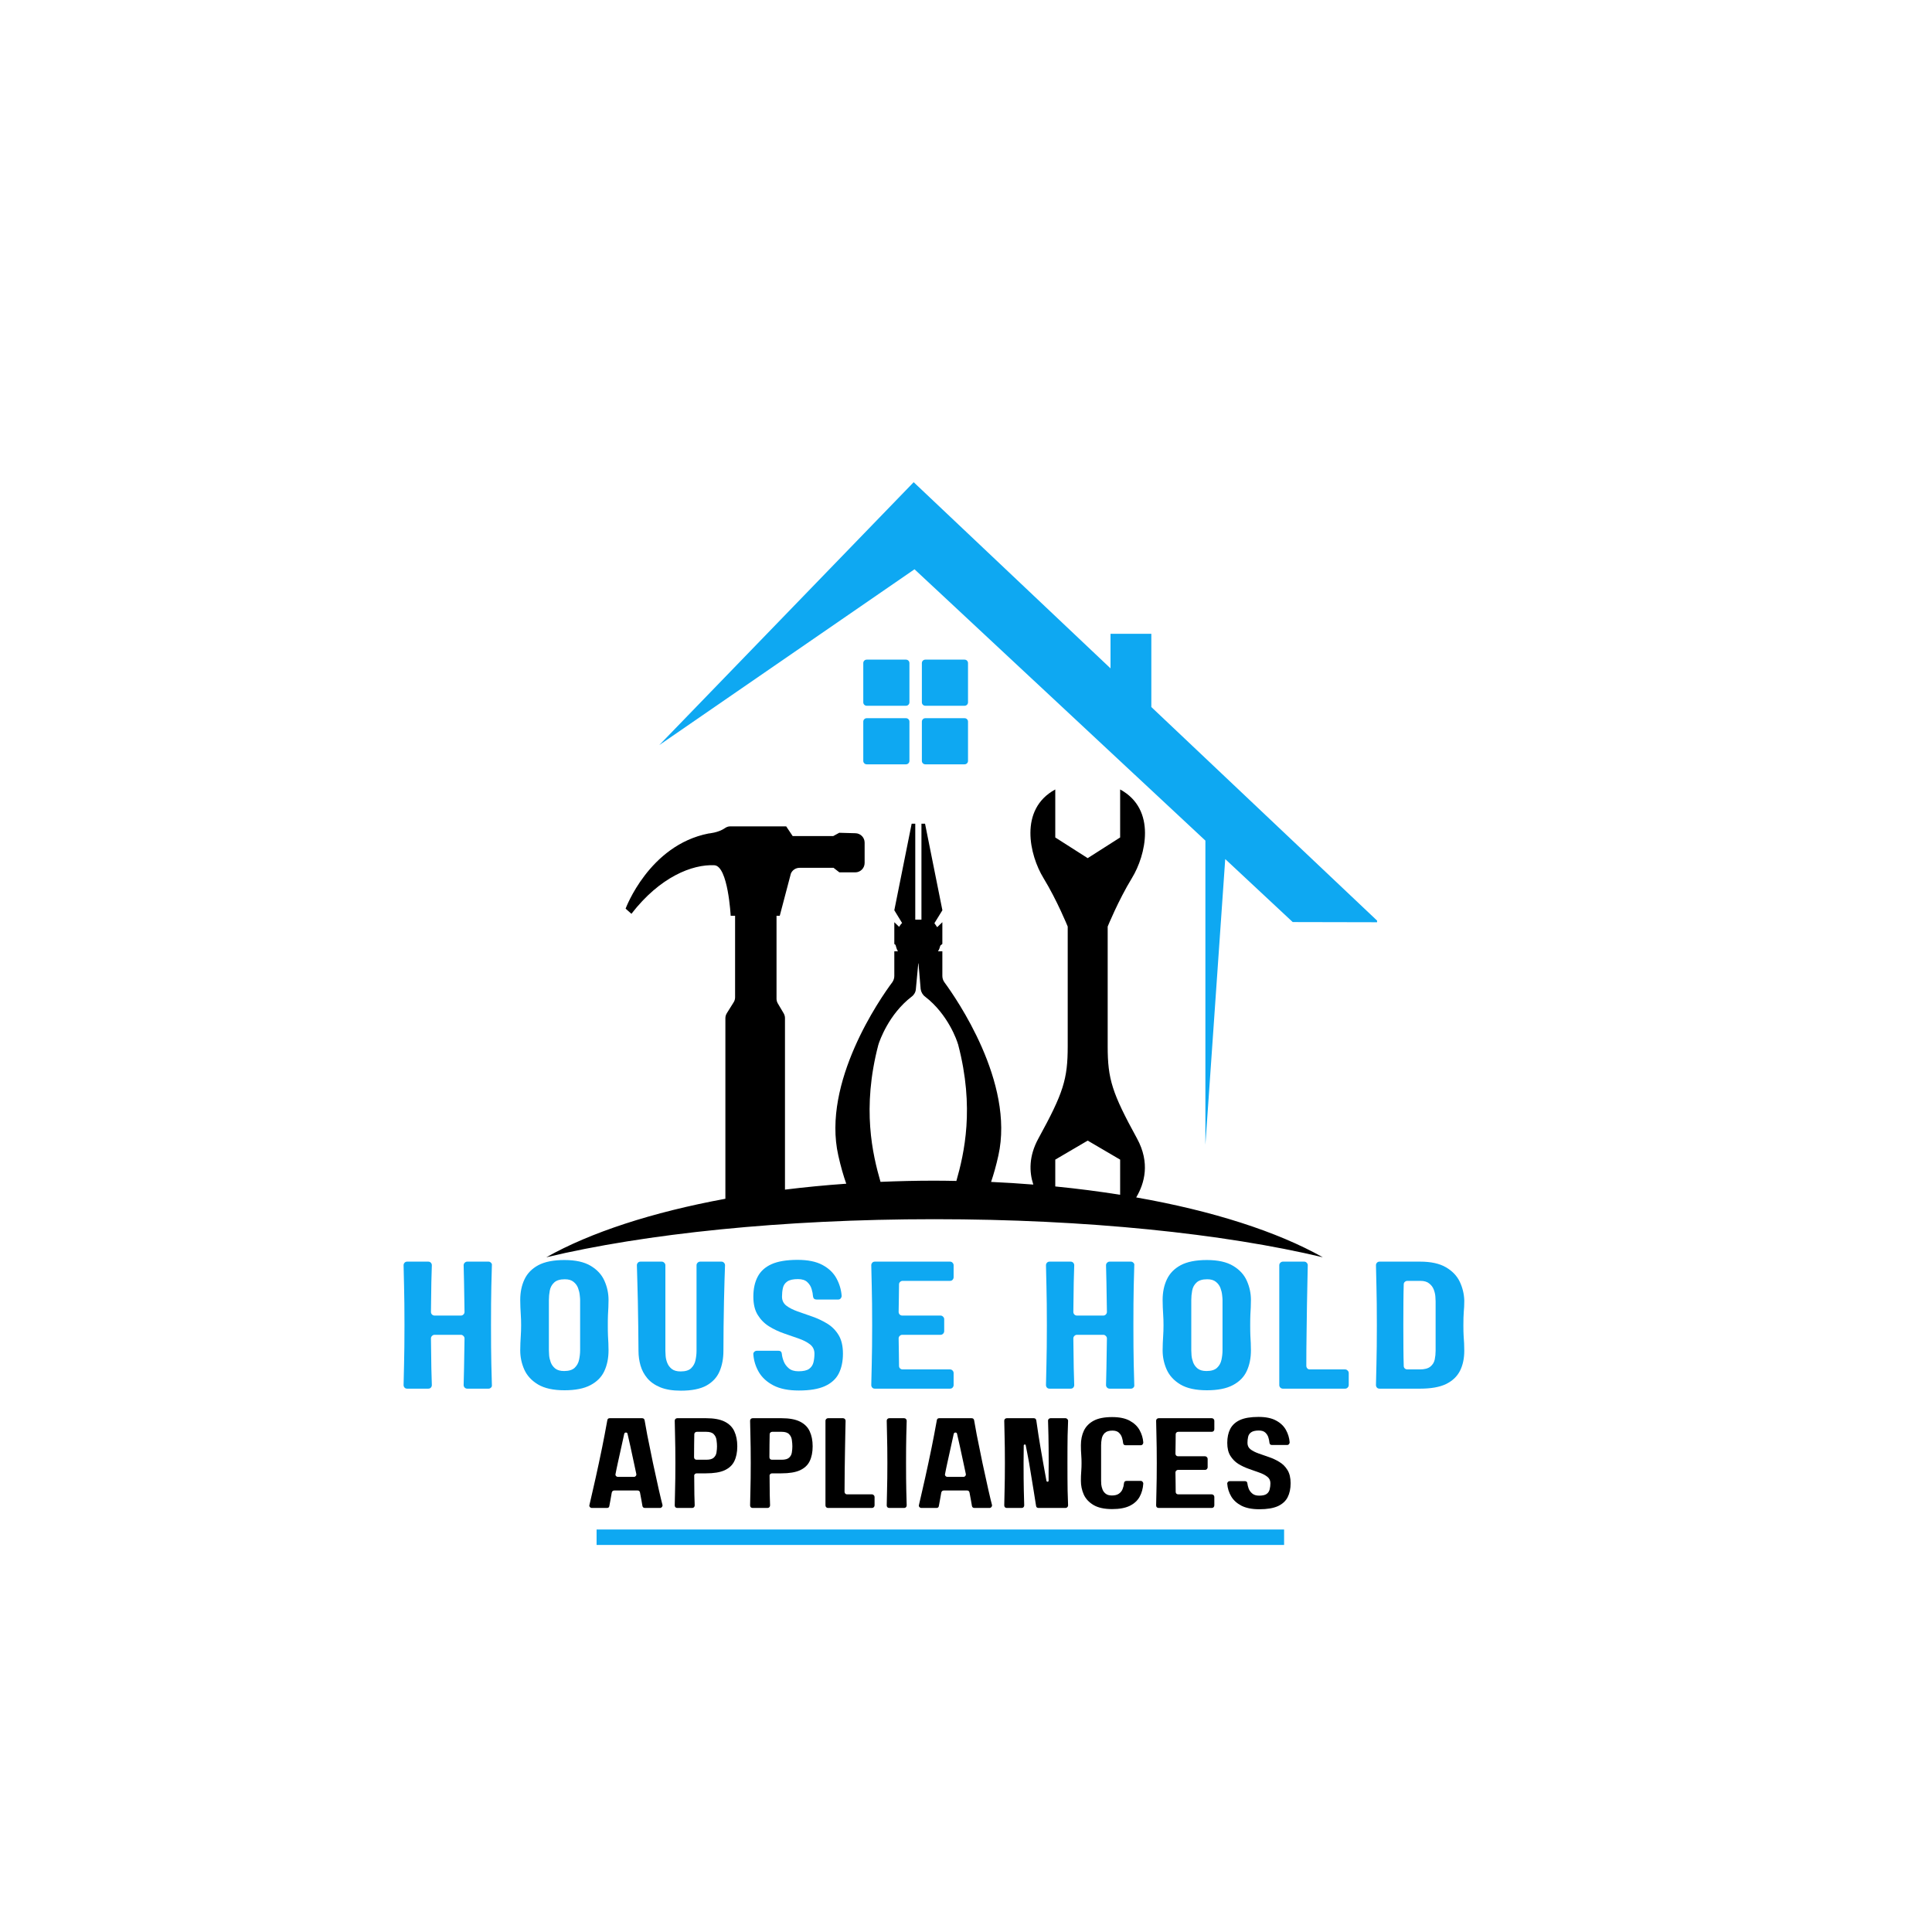 <svg xmlns="http://www.w3.org/2000/svg" xmlns:xlink="http://www.w3.org/1999/xlink" width="500" viewBox="0 0 375 375" height="500" preserveAspectRatio="xMidYMid meet"><defs><g></g><clipPath id="06f181f2bb"><path d="M 106.039 153 L 257 153 L 257 244.324 L 106.039 244.324 Z M 106.039 153 " clip-rule="nonzero"></path></clipPath><clipPath id="b1924fe8bc"><path d="M 127 93.574 L 267.289 93.574 L 267.289 223 L 127 223 Z M 127 93.574 " clip-rule="nonzero"></path></clipPath></defs><g fill="#0ea8f2" fill-opacity="1"><g transform="translate(76.57, 269.538)"><g><path d="M 18.25 -24.656 C 18.438 -24.656 18.598 -24.582 18.734 -24.438 C 18.879 -24.301 18.938 -24.141 18.906 -23.953 C 18.883 -23.172 18.848 -21.805 18.797 -19.859 C 18.754 -17.91 18.734 -15.398 18.734 -12.328 C 18.734 -9.273 18.754 -6.766 18.797 -4.797 C 18.848 -2.836 18.883 -1.473 18.906 -0.703 C 18.938 -0.516 18.879 -0.348 18.734 -0.203 C 18.598 -0.066 18.438 0 18.25 0 L 14.125 0 C 13.938 0 13.77 -0.066 13.625 -0.203 C 13.488 -0.348 13.422 -0.516 13.422 -0.703 C 13.441 -1.359 13.469 -2.445 13.5 -3.969 C 13.539 -5.5 13.57 -7.426 13.594 -9.75 C 13.594 -9.938 13.52 -10.098 13.375 -10.234 C 13.238 -10.379 13.078 -10.453 12.891 -10.453 L 7.781 -10.453 C 7.594 -10.453 7.426 -10.379 7.281 -10.234 C 7.145 -10.098 7.078 -9.938 7.078 -9.75 C 7.098 -7.426 7.125 -5.5 7.156 -3.969 C 7.195 -2.445 7.227 -1.359 7.25 -0.703 C 7.25 -0.516 7.188 -0.348 7.062 -0.203 C 6.938 -0.066 6.766 0 6.547 0 L 2.469 0 C 2.25 0 2.078 -0.066 1.953 -0.203 C 1.828 -0.348 1.766 -0.516 1.766 -0.703 C 1.785 -1.473 1.816 -2.836 1.859 -4.797 C 1.91 -6.766 1.938 -9.273 1.938 -12.328 C 1.938 -15.398 1.91 -17.91 1.859 -19.859 C 1.816 -21.805 1.785 -23.172 1.766 -23.953 C 1.766 -24.141 1.828 -24.301 1.953 -24.438 C 2.078 -24.582 2.25 -24.656 2.469 -24.656 L 6.547 -24.656 C 6.766 -24.656 6.938 -24.582 7.062 -24.438 C 7.188 -24.301 7.25 -24.141 7.25 -23.953 C 7.227 -23.297 7.195 -22.203 7.156 -20.672 C 7.125 -19.148 7.098 -17.223 7.078 -14.891 C 7.078 -14.703 7.145 -14.535 7.281 -14.391 C 7.426 -14.254 7.594 -14.188 7.781 -14.188 L 12.891 -14.188 C 13.078 -14.188 13.238 -14.254 13.375 -14.391 C 13.52 -14.535 13.594 -14.703 13.594 -14.891 C 13.57 -17.223 13.539 -19.148 13.5 -20.672 C 13.469 -22.203 13.441 -23.297 13.422 -23.953 C 13.422 -24.141 13.488 -24.301 13.625 -24.438 C 13.77 -24.582 13.938 -24.656 14.125 -24.656 Z M 18.25 -24.656 "></path></g></g></g><g fill="#0ea8f2" fill-opacity="1"><g transform="translate(99.211, 269.538)"><g><path d="M 18.906 -17.219 C 18.906 -16.727 18.895 -16.258 18.875 -15.812 C 18.852 -15.363 18.828 -14.867 18.797 -14.328 C 18.773 -13.797 18.766 -13.129 18.766 -12.328 C 18.766 -11.523 18.773 -10.852 18.797 -10.312 C 18.828 -9.781 18.852 -9.289 18.875 -8.844 C 18.895 -8.395 18.906 -7.926 18.906 -7.438 C 18.906 -5.926 18.633 -4.586 18.094 -3.422 C 17.562 -2.266 16.664 -1.352 15.406 -0.688 C 14.156 -0.02 12.473 0.312 10.359 0.312 C 8.191 0.312 6.477 -0.062 5.219 -0.812 C 3.969 -1.562 3.078 -2.531 2.547 -3.719 C 2.023 -4.906 1.766 -6.145 1.766 -7.438 C 1.766 -7.926 1.773 -8.395 1.797 -8.844 C 1.816 -9.289 1.844 -9.781 1.875 -10.312 C 1.914 -10.852 1.938 -11.523 1.938 -12.328 C 1.938 -13.129 1.914 -13.797 1.875 -14.328 C 1.844 -14.867 1.816 -15.363 1.797 -15.812 C 1.773 -16.258 1.766 -16.727 1.766 -17.219 C 1.766 -18.719 2.039 -20.051 2.594 -21.219 C 3.145 -22.383 4.039 -23.301 5.281 -23.969 C 6.531 -24.633 8.223 -24.969 10.359 -24.969 C 12.492 -24.969 14.188 -24.594 15.438 -23.844 C 16.695 -23.094 17.586 -22.125 18.109 -20.938 C 18.641 -19.75 18.906 -18.508 18.906 -17.219 Z M 10.281 -3.422 C 11.195 -3.422 11.879 -3.629 12.328 -4.047 C 12.773 -4.473 13.062 -4.992 13.188 -5.609 C 13.32 -6.234 13.391 -6.844 13.391 -7.438 L 13.391 -17.219 C 13.391 -17.426 13.363 -17.75 13.312 -18.188 C 13.27 -18.625 13.16 -19.078 12.984 -19.547 C 12.805 -20.016 12.516 -20.41 12.109 -20.734 C 11.711 -21.066 11.148 -21.234 10.422 -21.234 C 9.484 -21.234 8.789 -21.02 8.344 -20.594 C 7.895 -20.176 7.613 -19.656 7.5 -19.031 C 7.383 -18.414 7.328 -17.812 7.328 -17.219 L 7.328 -7.438 C 7.328 -7.219 7.344 -6.891 7.375 -6.453 C 7.414 -6.023 7.52 -5.578 7.688 -5.109 C 7.863 -4.641 8.156 -4.238 8.562 -3.906 C 8.977 -3.582 9.551 -3.422 10.281 -3.422 Z M 10.281 -3.422 "></path></g></g></g><g fill="#0ea8f2" fill-opacity="1"><g transform="translate(121.853, 269.538)"><g><path d="M 18.172 -24.656 C 18.379 -24.656 18.547 -24.582 18.672 -24.438 C 18.805 -24.301 18.875 -24.141 18.875 -23.953 C 18.852 -23.336 18.82 -22.41 18.781 -21.172 C 18.75 -19.941 18.711 -18.539 18.672 -16.969 C 18.641 -15.395 18.613 -13.77 18.594 -12.094 C 18.57 -10.414 18.562 -8.828 18.562 -7.328 C 18.562 -5.848 18.312 -4.523 17.812 -3.359 C 17.32 -2.203 16.477 -1.285 15.281 -0.609 C 14.082 0.055 12.426 0.391 10.312 0.391 C 8.695 0.391 7.359 0.172 6.297 -0.266 C 5.242 -0.703 4.406 -1.289 3.781 -2.031 C 3.164 -2.77 2.727 -3.594 2.469 -4.5 C 2.207 -5.414 2.078 -6.359 2.078 -7.328 C 2.078 -8.828 2.062 -10.414 2.031 -12.094 C 2.008 -13.77 1.984 -15.395 1.953 -16.969 C 1.922 -18.539 1.883 -19.941 1.844 -21.172 C 1.812 -22.41 1.785 -23.336 1.766 -23.953 C 1.766 -24.141 1.828 -24.301 1.953 -24.438 C 2.078 -24.582 2.25 -24.656 2.469 -24.656 L 6.578 -24.656 C 6.773 -24.656 6.941 -24.582 7.078 -24.438 C 7.223 -24.301 7.297 -24.141 7.297 -23.953 L 7.297 -7.328 C 7.297 -7.117 7.312 -6.797 7.344 -6.359 C 7.375 -5.922 7.477 -5.473 7.656 -5.016 C 7.832 -4.555 8.125 -4.16 8.531 -3.828 C 8.945 -3.504 9.52 -3.344 10.25 -3.344 C 11.188 -3.344 11.867 -3.551 12.297 -3.969 C 12.734 -4.395 13.016 -4.91 13.141 -5.516 C 13.273 -6.129 13.344 -6.734 13.344 -7.328 L 13.344 -23.953 C 13.344 -24.141 13.41 -24.301 13.547 -24.438 C 13.691 -24.582 13.859 -24.656 14.047 -24.656 Z M 18.172 -24.656 "></path></g></g></g><g fill="#0ea8f2" fill-opacity="1"><g transform="translate(144.459, 269.538)"><g><path d="M 7.328 -17.859 C 7.328 -17.129 7.609 -16.547 8.172 -16.109 C 8.734 -15.68 9.469 -15.305 10.375 -14.984 C 11.281 -14.672 12.234 -14.336 13.234 -13.984 C 14.242 -13.629 15.203 -13.176 16.109 -12.625 C 17.016 -12.07 17.75 -11.332 18.312 -10.406 C 18.875 -9.477 19.156 -8.273 19.156 -6.797 C 19.156 -5.297 18.883 -4.008 18.344 -2.938 C 17.801 -1.875 16.898 -1.055 15.641 -0.484 C 14.391 0.078 12.707 0.359 10.594 0.359 C 8.582 0.359 6.941 0.031 5.672 -0.625 C 4.398 -1.289 3.453 -2.156 2.828 -3.219 C 2.211 -4.289 1.859 -5.426 1.766 -6.625 C 1.734 -6.812 1.785 -6.977 1.922 -7.125 C 2.066 -7.281 2.25 -7.359 2.469 -7.359 L 6.625 -7.359 C 7.039 -7.359 7.266 -7.148 7.297 -6.734 C 7.336 -6.305 7.457 -5.832 7.656 -5.312 C 7.852 -4.801 8.18 -4.348 8.641 -3.953 C 9.098 -3.566 9.727 -3.375 10.531 -3.375 C 11.469 -3.375 12.156 -3.531 12.594 -3.844 C 13.031 -4.164 13.312 -4.594 13.438 -5.125 C 13.562 -5.656 13.625 -6.211 13.625 -6.797 C 13.625 -7.547 13.336 -8.145 12.766 -8.594 C 12.191 -9.039 11.453 -9.422 10.547 -9.734 C 9.641 -10.055 8.68 -10.391 7.672 -10.734 C 6.66 -11.086 5.707 -11.539 4.812 -12.094 C 3.926 -12.645 3.195 -13.379 2.625 -14.297 C 2.051 -15.211 1.766 -16.398 1.766 -17.859 C 1.766 -19.359 2.039 -20.641 2.594 -21.703 C 3.145 -22.773 4.039 -23.594 5.281 -24.156 C 6.531 -24.719 8.223 -25 10.359 -25 C 12.348 -25 13.953 -24.672 15.172 -24.016 C 16.398 -23.359 17.305 -22.492 17.891 -21.422 C 18.473 -20.359 18.812 -19.227 18.906 -18.031 C 18.906 -17.844 18.844 -17.672 18.719 -17.516 C 18.594 -17.367 18.422 -17.297 18.203 -17.297 L 14.047 -17.297 C 13.629 -17.297 13.395 -17.504 13.344 -17.922 C 13.32 -18.348 13.234 -18.816 13.078 -19.328 C 12.93 -19.848 12.648 -20.301 12.234 -20.688 C 11.828 -21.07 11.223 -21.266 10.422 -21.266 C 9.484 -21.266 8.789 -21.109 8.344 -20.797 C 7.895 -20.484 7.613 -20.062 7.5 -19.531 C 7.383 -19 7.328 -18.441 7.328 -17.859 Z M 7.328 -17.859 "></path></g></g></g><g fill="#0ea8f2" fill-opacity="1"><g transform="translate(167.347, 269.538)"><g><path d="M 17.75 -21.625 C 17.75 -21.438 17.68 -21.27 17.547 -21.125 C 17.422 -20.988 17.254 -20.922 17.047 -20.922 L 7.859 -20.922 C 7.672 -20.922 7.504 -20.852 7.359 -20.719 C 7.223 -20.594 7.156 -20.438 7.156 -20.25 C 7.156 -19.52 7.145 -18.707 7.125 -17.812 C 7.113 -16.926 7.098 -15.953 7.078 -14.891 C 7.078 -14.703 7.145 -14.535 7.281 -14.391 C 7.426 -14.254 7.594 -14.188 7.781 -14.188 L 15.219 -14.188 C 15.406 -14.188 15.566 -14.113 15.703 -13.969 C 15.848 -13.832 15.922 -13.672 15.922 -13.484 L 15.922 -11.172 C 15.922 -10.973 15.848 -10.801 15.703 -10.656 C 15.566 -10.52 15.406 -10.453 15.219 -10.453 L 7.781 -10.453 C 7.594 -10.453 7.426 -10.379 7.281 -10.234 C 7.145 -10.098 7.078 -9.938 7.078 -9.75 C 7.098 -8.695 7.113 -7.723 7.125 -6.828 C 7.145 -5.941 7.156 -5.133 7.156 -4.406 C 7.156 -4.219 7.223 -4.055 7.359 -3.922 C 7.504 -3.797 7.672 -3.734 7.859 -3.734 L 17.047 -3.734 C 17.254 -3.734 17.422 -3.66 17.547 -3.516 C 17.68 -3.379 17.75 -3.219 17.75 -3.031 L 17.75 -0.703 C 17.75 -0.516 17.68 -0.348 17.547 -0.203 C 17.422 -0.066 17.254 0 17.047 0 L 2.469 0 C 2.25 0 2.078 -0.066 1.953 -0.203 C 1.828 -0.348 1.766 -0.516 1.766 -0.703 C 1.785 -1.473 1.816 -2.836 1.859 -4.797 C 1.91 -6.766 1.938 -9.273 1.938 -12.328 C 1.938 -15.398 1.91 -17.91 1.859 -19.859 C 1.816 -21.805 1.785 -23.172 1.766 -23.953 C 1.766 -24.141 1.828 -24.301 1.953 -24.438 C 2.078 -24.582 2.25 -24.656 2.469 -24.656 L 17.047 -24.656 C 17.254 -24.656 17.422 -24.582 17.547 -24.438 C 17.68 -24.301 17.75 -24.141 17.75 -23.953 Z M 17.75 -21.625 "></path></g></g></g><g fill="#0ea8f2" fill-opacity="1"><g transform="translate(188.827, 269.538)"><g></g></g></g><g fill="#0ea8f2" fill-opacity="1"><g transform="translate(201.257, 269.538)"><g><path d="M 18.25 -24.656 C 18.438 -24.656 18.598 -24.582 18.734 -24.438 C 18.879 -24.301 18.938 -24.141 18.906 -23.953 C 18.883 -23.172 18.848 -21.805 18.797 -19.859 C 18.754 -17.91 18.734 -15.398 18.734 -12.328 C 18.734 -9.273 18.754 -6.766 18.797 -4.797 C 18.848 -2.836 18.883 -1.473 18.906 -0.703 C 18.938 -0.516 18.879 -0.348 18.734 -0.203 C 18.598 -0.066 18.438 0 18.25 0 L 14.125 0 C 13.938 0 13.77 -0.066 13.625 -0.203 C 13.488 -0.348 13.422 -0.516 13.422 -0.703 C 13.441 -1.359 13.469 -2.445 13.5 -3.969 C 13.539 -5.5 13.57 -7.426 13.594 -9.75 C 13.594 -9.938 13.52 -10.098 13.375 -10.234 C 13.238 -10.379 13.078 -10.453 12.891 -10.453 L 7.781 -10.453 C 7.594 -10.453 7.426 -10.379 7.281 -10.234 C 7.145 -10.098 7.078 -9.938 7.078 -9.75 C 7.098 -7.426 7.125 -5.5 7.156 -3.969 C 7.195 -2.445 7.227 -1.359 7.25 -0.703 C 7.25 -0.516 7.188 -0.348 7.062 -0.203 C 6.938 -0.066 6.766 0 6.547 0 L 2.469 0 C 2.25 0 2.078 -0.066 1.953 -0.203 C 1.828 -0.348 1.766 -0.516 1.766 -0.703 C 1.785 -1.473 1.816 -2.836 1.859 -4.797 C 1.91 -6.766 1.938 -9.273 1.938 -12.328 C 1.938 -15.398 1.91 -17.91 1.859 -19.859 C 1.816 -21.805 1.785 -23.172 1.766 -23.953 C 1.766 -24.141 1.828 -24.301 1.953 -24.438 C 2.078 -24.582 2.25 -24.656 2.469 -24.656 L 6.547 -24.656 C 6.766 -24.656 6.938 -24.582 7.062 -24.438 C 7.188 -24.301 7.25 -24.141 7.25 -23.953 C 7.227 -23.297 7.195 -22.203 7.156 -20.672 C 7.125 -19.148 7.098 -17.223 7.078 -14.891 C 7.078 -14.703 7.145 -14.535 7.281 -14.391 C 7.426 -14.254 7.594 -14.188 7.781 -14.188 L 12.891 -14.188 C 13.078 -14.188 13.238 -14.254 13.375 -14.391 C 13.52 -14.535 13.594 -14.703 13.594 -14.891 C 13.57 -17.223 13.539 -19.148 13.5 -20.672 C 13.469 -22.203 13.441 -23.297 13.422 -23.953 C 13.422 -24.141 13.488 -24.301 13.625 -24.438 C 13.77 -24.582 13.938 -24.656 14.125 -24.656 Z M 18.25 -24.656 "></path></g></g></g><g fill="#0ea8f2" fill-opacity="1"><g transform="translate(223.899, 269.538)"><g><path d="M 18.906 -17.219 C 18.906 -16.727 18.895 -16.258 18.875 -15.812 C 18.852 -15.363 18.828 -14.867 18.797 -14.328 C 18.773 -13.797 18.766 -13.129 18.766 -12.328 C 18.766 -11.523 18.773 -10.852 18.797 -10.312 C 18.828 -9.781 18.852 -9.289 18.875 -8.844 C 18.895 -8.395 18.906 -7.926 18.906 -7.438 C 18.906 -5.926 18.633 -4.586 18.094 -3.422 C 17.562 -2.266 16.664 -1.352 15.406 -0.688 C 14.156 -0.02 12.473 0.312 10.359 0.312 C 8.191 0.312 6.477 -0.062 5.219 -0.812 C 3.969 -1.562 3.078 -2.531 2.547 -3.719 C 2.023 -4.906 1.766 -6.145 1.766 -7.438 C 1.766 -7.926 1.773 -8.395 1.797 -8.844 C 1.816 -9.289 1.844 -9.781 1.875 -10.312 C 1.914 -10.852 1.938 -11.523 1.938 -12.328 C 1.938 -13.129 1.914 -13.797 1.875 -14.328 C 1.844 -14.867 1.816 -15.363 1.797 -15.812 C 1.773 -16.258 1.766 -16.727 1.766 -17.219 C 1.766 -18.719 2.039 -20.051 2.594 -21.219 C 3.145 -22.383 4.039 -23.301 5.281 -23.969 C 6.531 -24.633 8.223 -24.969 10.359 -24.969 C 12.492 -24.969 14.188 -24.594 15.438 -23.844 C 16.695 -23.094 17.586 -22.125 18.109 -20.938 C 18.641 -19.75 18.906 -18.508 18.906 -17.219 Z M 10.281 -3.422 C 11.195 -3.422 11.879 -3.629 12.328 -4.047 C 12.773 -4.473 13.062 -4.992 13.188 -5.609 C 13.32 -6.234 13.391 -6.844 13.391 -7.438 L 13.391 -17.219 C 13.391 -17.426 13.363 -17.75 13.312 -18.188 C 13.27 -18.625 13.16 -19.078 12.984 -19.547 C 12.805 -20.016 12.516 -20.41 12.109 -20.734 C 11.711 -21.066 11.148 -21.234 10.422 -21.234 C 9.484 -21.234 8.789 -21.02 8.344 -20.594 C 7.895 -20.176 7.613 -19.656 7.5 -19.031 C 7.383 -18.414 7.328 -17.812 7.328 -17.219 L 7.328 -7.438 C 7.328 -7.219 7.344 -6.891 7.375 -6.453 C 7.414 -6.023 7.52 -5.578 7.688 -5.109 C 7.863 -4.641 8.156 -4.238 8.562 -3.906 C 8.977 -3.582 9.551 -3.422 10.281 -3.422 Z M 10.281 -3.422 "></path></g></g></g><g fill="#0ea8f2" fill-opacity="1"><g transform="translate(246.54, 269.538)"><g><path d="M 7.016 -4.438 C 7.016 -4.25 7.078 -4.082 7.203 -3.938 C 7.328 -3.801 7.484 -3.734 7.672 -3.734 L 14.547 -3.734 C 14.734 -3.734 14.895 -3.66 15.031 -3.516 C 15.176 -3.379 15.25 -3.219 15.25 -3.031 L 15.25 -0.703 C 15.25 -0.516 15.176 -0.348 15.031 -0.203 C 14.895 -0.066 14.734 0 14.547 0 L 2.469 0 C 2.281 0 2.113 -0.066 1.969 -0.203 C 1.832 -0.348 1.766 -0.516 1.766 -0.703 L 1.766 -23.953 C 1.766 -24.141 1.832 -24.301 1.969 -24.438 C 2.113 -24.582 2.281 -24.656 2.469 -24.656 L 6.578 -24.656 C 6.797 -24.656 6.969 -24.582 7.094 -24.438 C 7.227 -24.301 7.297 -24.141 7.297 -23.953 C 7.297 -23.316 7.273 -22.32 7.234 -20.969 C 7.203 -19.625 7.172 -18.047 7.141 -16.234 C 7.117 -14.43 7.094 -12.516 7.062 -10.484 C 7.031 -8.453 7.016 -6.438 7.016 -4.438 Z M 7.016 -4.438 "></path></g></g></g><g fill="#0ea8f2" fill-opacity="1"><g transform="translate(265.308, 269.538)"><g><path d="M 18.906 -16.938 C 18.906 -16.238 18.875 -15.57 18.812 -14.938 C 18.758 -14.301 18.734 -13.406 18.734 -12.25 C 18.734 -11.457 18.75 -10.789 18.781 -10.25 C 18.82 -9.707 18.852 -9.211 18.875 -8.766 C 18.895 -8.316 18.906 -7.848 18.906 -7.359 C 18.906 -5.859 18.629 -4.562 18.078 -3.469 C 17.523 -2.375 16.629 -1.52 15.391 -0.906 C 14.148 -0.301 12.457 0 10.312 0 L 2.469 0 C 2.25 0 2.078 -0.066 1.953 -0.203 C 1.828 -0.348 1.766 -0.516 1.766 -0.703 C 1.785 -1.473 1.816 -2.836 1.859 -4.797 C 1.91 -6.766 1.938 -9.273 1.938 -12.328 C 1.938 -15.398 1.91 -17.91 1.859 -19.859 C 1.816 -21.805 1.785 -23.172 1.766 -23.953 C 1.766 -24.141 1.828 -24.301 1.953 -24.438 C 2.078 -24.582 2.25 -24.656 2.469 -24.656 L 10.312 -24.656 C 12.426 -24.656 14.102 -24.289 15.344 -23.562 C 16.594 -22.832 17.488 -21.895 18.031 -20.75 C 18.57 -19.613 18.863 -18.414 18.906 -17.156 C 18.906 -17.102 18.906 -17.039 18.906 -16.969 C 18.906 -16.945 18.906 -16.938 18.906 -16.938 Z M 10.25 -3.734 C 11.188 -3.734 11.879 -3.914 12.328 -4.281 C 12.773 -4.645 13.055 -5.102 13.172 -5.656 C 13.285 -6.207 13.344 -6.773 13.344 -7.359 L 13.344 -16.938 C 13.344 -17.125 13.328 -17.438 13.297 -17.875 C 13.266 -18.312 13.16 -18.766 12.984 -19.234 C 12.805 -19.703 12.508 -20.098 12.094 -20.422 C 11.688 -20.754 11.117 -20.922 10.391 -20.922 L 7.859 -20.922 C 7.672 -20.922 7.504 -20.852 7.359 -20.719 C 7.223 -20.594 7.156 -20.438 7.156 -20.25 C 7.125 -19.238 7.102 -18.078 7.094 -16.766 C 7.082 -15.453 7.078 -13.973 7.078 -12.328 C 7.078 -10.703 7.082 -9.227 7.094 -7.906 C 7.102 -6.582 7.125 -5.414 7.156 -4.406 C 7.156 -4.219 7.223 -4.055 7.359 -3.922 C 7.504 -3.797 7.672 -3.734 7.859 -3.734 Z M 10.25 -3.734 "></path></g></g></g><g fill="#0ea8f2" fill-opacity="1"><g transform="translate(287.915, 269.538)"><g></g></g></g><path fill="#0ea8f2" d="M 176.52 128.699 C 176.52 128.332 176.219 128.035 175.852 128.035 L 168.227 128.035 C 167.859 128.035 167.562 128.332 167.562 128.699 L 167.562 136.324 C 167.562 136.691 167.859 136.988 168.227 136.988 L 175.852 136.988 C 176.219 136.988 176.52 136.691 176.52 136.324 Z M 176.52 128.699 " fill-opacity="1" fill-rule="nonzero"></path><path fill="#0ea8f2" d="M 187.891 128.699 C 187.891 128.332 187.594 128.035 187.227 128.035 L 179.602 128.035 C 179.234 128.035 178.934 128.332 178.934 128.699 L 178.934 136.324 C 178.934 136.691 179.234 136.988 179.602 136.988 L 187.227 136.988 C 187.594 136.988 187.891 136.691 187.891 136.324 Z M 187.891 128.699 " fill-opacity="1" fill-rule="nonzero"></path><path fill="#0ea8f2" d="M 175.852 139.402 L 168.227 139.402 C 167.859 139.402 167.562 139.699 167.562 140.066 L 167.562 147.691 C 167.562 148.059 167.859 148.355 168.227 148.355 L 175.852 148.355 C 176.219 148.355 176.52 148.059 176.52 147.691 L 176.52 140.066 C 176.52 139.699 176.219 139.402 175.852 139.402 Z M 175.852 139.402 " fill-opacity="1" fill-rule="nonzero"></path><path fill="#0ea8f2" d="M 187.227 139.402 L 179.602 139.402 C 179.234 139.402 178.934 139.699 178.934 140.066 L 178.934 147.691 C 178.934 148.059 179.234 148.355 179.602 148.355 L 187.227 148.355 C 187.594 148.355 187.891 148.059 187.891 147.691 L 187.891 140.066 C 187.891 139.699 187.594 139.402 187.227 139.402 Z M 187.227 139.402 " fill-opacity="1" fill-rule="nonzero"></path><g clip-path="url(#06f181f2bb)"><path fill="#000000" d="M 220.688 220.969 C 215.855 212.137 215 209.477 215 203.07 C 215 196.664 215 179.844 215 179.844 C 215 179.844 217.059 174.77 219.719 170.41 C 222.379 166.055 224.555 157.105 217.418 153.234 L 217.418 162.551 L 211.121 166.566 L 204.828 162.551 L 204.828 153.234 C 197.691 157.105 199.867 166.055 202.527 170.41 C 205.188 174.77 207.242 179.844 207.242 179.844 C 207.242 179.844 207.242 196.656 207.242 203.07 C 207.242 209.484 206.398 212.145 201.559 220.969 C 199.668 224.418 199.762 227.473 200.566 229.926 C 197.871 229.711 195.145 229.535 192.367 229.41 C 192.859 227.969 193.344 226.281 193.785 224.285 C 196.957 210.078 185.578 193.746 183.301 190.648 C 183.027 190.262 182.91 189.84 182.91 189.41 L 182.91 184.652 L 182.059 184.652 C 182.293 184.305 182.406 183.953 182.523 183.531 L 182.91 183.219 L 182.91 179 L 181.906 179.969 C 181.711 179.699 181.559 179.43 181.367 179.195 L 182.918 176.68 L 179.551 159.883 L 178.852 159.883 L 178.852 178.5 L 177.652 178.5 L 177.652 159.883 L 176.953 159.883 L 173.586 176.68 L 175.098 179.16 C 174.863 179.352 174.711 179.625 174.516 179.895 L 173.586 179 L 173.586 183.219 L 173.824 183.41 C 173.941 183.875 174.059 184.266 174.289 184.652 L 173.586 184.652 L 173.586 189.41 C 173.586 189.832 173.469 190.262 173.199 190.648 C 170.879 193.746 159.5 210.078 162.715 224.285 C 163.199 226.453 163.719 228.242 164.258 229.758 C 160.184 230.043 156.223 230.43 152.363 230.906 L 152.363 197.613 C 152.363 197.285 152.273 196.969 152.109 196.684 L 150.98 194.777 C 150.812 194.496 150.723 194.176 150.723 193.852 L 150.723 177.746 L 151.352 177.746 L 153.508 169.559 C 153.793 168.879 154.457 168.445 155.191 168.445 L 161.793 168.445 L 162.922 169.324 L 166.004 169.324 C 167.008 169.324 167.824 168.508 167.824 167.5 L 167.824 163.555 C 167.824 162.57 167.043 161.758 166.051 161.73 L 162.898 161.641 L 161.723 162.285 L 153.859 162.285 L 152.602 160.402 L 141.676 160.402 C 141.309 160.402 140.969 160.555 140.672 160.762 C 139.41 161.637 137.527 161.781 137.527 161.781 C 125.961 164.047 121.43 176.367 121.43 176.367 L 122.559 177.371 C 128.094 170.203 134.391 167.73 138.656 167.945 C 141.324 168.078 141.824 177.754 141.824 177.754 L 142.68 177.754 L 142.68 193.574 C 142.68 193.914 142.586 194.254 142.406 194.535 L 141.074 196.668 C 140.895 196.961 140.797 197.293 140.797 197.633 L 140.797 232.68 C 126.598 235.293 114.582 239.219 106.039 244.035 C 125.156 239.469 151.867 236.645 181.359 236.645 C 210.895 236.645 237.637 239.469 256.754 244.035 C 247.922 239.059 235.379 235.023 220.535 232.418 C 222.145 229.715 223.285 225.719 220.688 220.969 Z M 185.633 229.219 C 184.215 229.195 182.793 229.168 181.359 229.168 C 177.82 229.168 174.344 229.254 170.906 229.398 C 169.383 224.098 167.234 215.172 170.492 202.773 C 170.531 202.73 170.531 202.695 170.531 202.652 C 170.727 202.07 172.465 196.883 176.961 193.441 C 177.426 193.094 177.738 192.547 177.77 191.973 L 178.234 187.02 C 178.234 187.02 178.234 186.98 178.277 186.98 L 178.699 191.973 C 178.777 192.555 179.086 193.094 179.551 193.441 C 184.039 196.883 185.785 202.07 185.938 202.652 C 185.98 202.695 185.98 202.73 185.98 202.773 C 189.199 215.031 187.148 223.898 185.633 229.219 Z M 217.418 231.906 C 213.367 231.262 209.168 230.715 204.828 230.289 L 204.828 225.082 L 211.121 221.391 L 217.418 225.082 Z M 217.418 231.906 " fill-opacity="1" fill-rule="nonzero"></path></g><g clip-path="url(#b1924fe8bc)"><path fill="#0ea8f2" d="M 233.965 163.16 L 233.965 222.199 L 237.816 166.746 L 250.914 178.973 L 267.629 179.008 L 223.473 137.234 L 223.473 123.02 L 215.551 123.02 L 215.551 129.73 L 177.344 93.594 L 127.957 144.625 L 177.508 110.496 Z M 233.965 163.16 " fill-opacity="1" fill-rule="nonzero"></path></g><g fill="#000000" fill-opacity="1"><g transform="translate(113.273, 292.694)"><g><path d="M 11.922 0 C 11.641 0 11.473 -0.129 11.422 -0.391 C 11.391 -0.629 11.332 -0.961 11.25 -1.391 C 11.164 -1.828 11.066 -2.359 10.953 -2.984 C 10.898 -3.254 10.742 -3.391 10.484 -3.391 L 5.969 -3.391 C 5.707 -3.391 5.539 -3.254 5.469 -2.984 C 5.352 -2.359 5.258 -1.828 5.188 -1.391 C 5.113 -0.961 5.051 -0.629 5 -0.391 C 4.969 -0.129 4.812 0 4.531 0 L 1.625 0 C 1.457 0 1.32 -0.062 1.219 -0.188 C 1.113 -0.312 1.086 -0.445 1.141 -0.594 C 1.273 -1.176 1.5 -2.148 1.812 -3.516 C 2.133 -4.891 2.52 -6.625 2.969 -8.719 C 3.445 -10.957 3.816 -12.773 4.078 -14.172 C 4.348 -15.578 4.523 -16.531 4.609 -17.031 C 4.648 -17.289 4.805 -17.422 5.078 -17.422 L 11.344 -17.422 C 11.625 -17.422 11.789 -17.289 11.844 -17.031 C 11.926 -16.531 12.098 -15.578 12.359 -14.172 C 12.629 -12.773 13 -10.957 13.469 -8.719 C 13.914 -6.625 14.297 -4.891 14.609 -3.516 C 14.922 -2.148 15.156 -1.176 15.312 -0.594 C 15.344 -0.445 15.305 -0.312 15.203 -0.188 C 15.109 -0.062 14.984 0 14.828 0 Z M 6.703 -6.031 L 9.75 -6.031 C 9.906 -6.031 10.031 -6.086 10.125 -6.203 C 10.227 -6.316 10.266 -6.445 10.234 -6.594 C 10.16 -6.926 10.086 -7.27 10.016 -7.625 C 9.941 -7.988 9.863 -8.352 9.781 -8.719 C 9.531 -9.895 9.301 -10.957 9.094 -11.906 C 8.883 -12.863 8.695 -13.691 8.531 -14.391 C 8.5 -14.555 8.395 -14.641 8.219 -14.641 C 8.051 -14.641 7.941 -14.555 7.891 -14.391 C 7.742 -13.691 7.562 -12.863 7.344 -11.906 C 7.125 -10.957 6.891 -9.895 6.641 -8.719 C 6.555 -8.352 6.477 -7.988 6.406 -7.625 C 6.332 -7.27 6.266 -6.926 6.203 -6.594 C 6.16 -6.445 6.191 -6.316 6.297 -6.203 C 6.398 -6.086 6.535 -6.031 6.703 -6.031 Z M 6.703 -6.031 "></path></g></g></g><g fill="#000000" fill-opacity="1"><g transform="translate(129.716, 292.694)"><g><path d="M 7.312 -17.422 C 8.844 -17.422 10.047 -17.203 10.922 -16.766 C 11.805 -16.328 12.438 -15.703 12.812 -14.891 C 13.195 -14.078 13.391 -13.102 13.391 -11.969 C 13.391 -10.82 13.195 -9.859 12.812 -9.078 C 12.438 -8.305 11.805 -7.719 10.922 -7.312 C 10.047 -6.914 8.844 -6.719 7.312 -6.719 L 5.5 -6.719 C 5.363 -6.719 5.242 -6.664 5.141 -6.562 C 5.047 -6.469 5.008 -6.352 5.031 -6.219 C 5.031 -4.758 5.039 -3.547 5.062 -2.578 C 5.094 -1.617 5.113 -0.926 5.125 -0.5 C 5.125 -0.363 5.078 -0.242 4.984 -0.141 C 4.898 -0.047 4.781 0 4.625 0 L 1.75 0 C 1.594 0 1.469 -0.047 1.375 -0.141 C 1.289 -0.242 1.25 -0.363 1.25 -0.5 C 1.258 -1.039 1.281 -2.004 1.312 -3.391 C 1.352 -4.773 1.375 -6.551 1.375 -8.719 C 1.375 -10.883 1.352 -12.656 1.312 -14.031 C 1.281 -15.414 1.258 -16.379 1.25 -16.922 C 1.25 -17.055 1.289 -17.172 1.375 -17.266 C 1.469 -17.367 1.594 -17.422 1.75 -17.422 Z M 7.375 -9.359 C 8.051 -9.359 8.535 -9.492 8.828 -9.766 C 9.129 -10.047 9.305 -10.391 9.359 -10.797 C 9.422 -11.203 9.453 -11.594 9.453 -11.969 C 9.453 -12.332 9.422 -12.734 9.359 -13.172 C 9.305 -13.617 9.129 -14 8.828 -14.312 C 8.535 -14.625 8.051 -14.781 7.375 -14.781 L 5.547 -14.781 C 5.41 -14.781 5.289 -14.734 5.188 -14.641 C 5.094 -14.555 5.047 -14.445 5.047 -14.312 C 5.047 -13.719 5.035 -13.051 5.016 -12.312 C 5.004 -11.57 5 -10.754 5 -9.859 C 5 -9.703 5.047 -9.578 5.141 -9.484 C 5.242 -9.398 5.363 -9.359 5.5 -9.359 Z M 7.375 -9.359 "></path></g></g></g><g fill="#000000" fill-opacity="1"><g transform="translate(144.344, 292.694)"><g><path d="M 7.312 -17.422 C 8.844 -17.422 10.047 -17.203 10.922 -16.766 C 11.805 -16.328 12.438 -15.703 12.812 -14.891 C 13.195 -14.078 13.391 -13.102 13.391 -11.969 C 13.391 -10.82 13.195 -9.859 12.812 -9.078 C 12.438 -8.305 11.805 -7.719 10.922 -7.312 C 10.047 -6.914 8.844 -6.719 7.312 -6.719 L 5.5 -6.719 C 5.363 -6.719 5.242 -6.664 5.141 -6.562 C 5.047 -6.469 5.008 -6.352 5.031 -6.219 C 5.031 -4.758 5.039 -3.547 5.062 -2.578 C 5.094 -1.617 5.113 -0.926 5.125 -0.5 C 5.125 -0.363 5.078 -0.242 4.984 -0.141 C 4.898 -0.047 4.781 0 4.625 0 L 1.75 0 C 1.594 0 1.469 -0.047 1.375 -0.141 C 1.289 -0.242 1.25 -0.363 1.25 -0.5 C 1.258 -1.039 1.281 -2.004 1.312 -3.391 C 1.352 -4.773 1.375 -6.551 1.375 -8.719 C 1.375 -10.883 1.352 -12.656 1.312 -14.031 C 1.281 -15.414 1.258 -16.379 1.25 -16.922 C 1.25 -17.055 1.289 -17.172 1.375 -17.266 C 1.469 -17.367 1.594 -17.422 1.75 -17.422 Z M 7.375 -9.359 C 8.051 -9.359 8.535 -9.492 8.828 -9.766 C 9.129 -10.047 9.305 -10.391 9.359 -10.797 C 9.422 -11.203 9.453 -11.594 9.453 -11.969 C 9.453 -12.332 9.422 -12.734 9.359 -13.172 C 9.305 -13.617 9.129 -14 8.828 -14.312 C 8.535 -14.625 8.051 -14.781 7.375 -14.781 L 5.547 -14.781 C 5.41 -14.781 5.289 -14.734 5.188 -14.641 C 5.094 -14.555 5.047 -14.445 5.047 -14.312 C 5.047 -13.719 5.035 -13.051 5.016 -12.312 C 5.004 -11.57 5 -10.754 5 -9.859 C 5 -9.703 5.047 -9.578 5.141 -9.484 C 5.242 -9.398 5.363 -9.359 5.5 -9.359 Z M 7.375 -9.359 "></path></g></g></g><g fill="#000000" fill-opacity="1"><g transform="translate(158.972, 292.694)"><g><path d="M 4.953 -3.141 C 4.953 -3.004 5 -2.883 5.094 -2.781 C 5.188 -2.688 5.297 -2.641 5.422 -2.641 L 10.281 -2.641 C 10.414 -2.641 10.531 -2.586 10.625 -2.484 C 10.727 -2.391 10.781 -2.273 10.781 -2.141 L 10.781 -0.5 C 10.781 -0.363 10.727 -0.242 10.625 -0.141 C 10.531 -0.047 10.414 0 10.281 0 L 1.75 0 C 1.613 0 1.492 -0.047 1.391 -0.141 C 1.297 -0.242 1.25 -0.363 1.25 -0.5 L 1.25 -16.922 C 1.25 -17.055 1.297 -17.172 1.391 -17.266 C 1.492 -17.367 1.613 -17.422 1.75 -17.422 L 4.656 -17.422 C 4.801 -17.422 4.922 -17.367 5.016 -17.266 C 5.109 -17.172 5.156 -17.055 5.156 -16.922 C 5.156 -16.473 5.141 -15.77 5.109 -14.812 C 5.086 -13.863 5.066 -12.75 5.047 -11.469 C 5.035 -10.195 5.016 -8.844 4.984 -7.406 C 4.961 -5.969 4.953 -4.547 4.953 -3.141 Z M 4.953 -3.141 "></path></g></g></g><g fill="#000000" fill-opacity="1"><g transform="translate(170.863, 292.694)"><g><path d="M 5.125 -0.5 C 5.125 -0.363 5.078 -0.242 4.984 -0.141 C 4.898 -0.047 4.781 0 4.625 0 L 1.75 0 C 1.594 0 1.469 -0.047 1.375 -0.141 C 1.289 -0.242 1.25 -0.363 1.25 -0.5 C 1.258 -1.039 1.281 -2.004 1.312 -3.391 C 1.352 -4.773 1.375 -6.551 1.375 -8.719 C 1.375 -10.883 1.352 -12.656 1.312 -14.031 C 1.281 -15.414 1.258 -16.379 1.25 -16.922 C 1.25 -17.055 1.289 -17.172 1.375 -17.266 C 1.469 -17.367 1.594 -17.422 1.75 -17.422 L 4.625 -17.422 C 4.781 -17.422 4.898 -17.367 4.984 -17.266 C 5.078 -17.172 5.125 -17.055 5.125 -16.922 C 5.113 -16.379 5.086 -15.414 5.047 -14.031 C 5.016 -12.656 5 -10.883 5 -8.719 C 5 -6.551 5.016 -4.773 5.047 -3.391 C 5.086 -2.004 5.113 -1.039 5.125 -0.5 Z M 5.125 -0.5 "></path></g></g></g><g fill="#000000" fill-opacity="1"><g transform="translate(177.231, 292.694)"><g><path d="M 11.922 0 C 11.641 0 11.473 -0.129 11.422 -0.391 C 11.391 -0.629 11.332 -0.961 11.25 -1.391 C 11.164 -1.828 11.066 -2.359 10.953 -2.984 C 10.898 -3.254 10.742 -3.391 10.484 -3.391 L 5.969 -3.391 C 5.707 -3.391 5.539 -3.254 5.469 -2.984 C 5.352 -2.359 5.258 -1.828 5.188 -1.391 C 5.113 -0.961 5.051 -0.629 5 -0.391 C 4.969 -0.129 4.812 0 4.531 0 L 1.625 0 C 1.457 0 1.32 -0.062 1.219 -0.188 C 1.113 -0.312 1.086 -0.445 1.141 -0.594 C 1.273 -1.176 1.5 -2.148 1.812 -3.516 C 2.133 -4.891 2.52 -6.625 2.969 -8.719 C 3.445 -10.957 3.816 -12.773 4.078 -14.172 C 4.348 -15.578 4.523 -16.531 4.609 -17.031 C 4.648 -17.289 4.805 -17.422 5.078 -17.422 L 11.344 -17.422 C 11.625 -17.422 11.789 -17.289 11.844 -17.031 C 11.926 -16.531 12.098 -15.578 12.359 -14.172 C 12.629 -12.773 13 -10.957 13.469 -8.719 C 13.914 -6.625 14.297 -4.891 14.609 -3.516 C 14.922 -2.148 15.156 -1.176 15.312 -0.594 C 15.344 -0.445 15.305 -0.312 15.203 -0.188 C 15.109 -0.062 14.984 0 14.828 0 Z M 6.703 -6.031 L 9.75 -6.031 C 9.906 -6.031 10.031 -6.086 10.125 -6.203 C 10.227 -6.316 10.266 -6.445 10.234 -6.594 C 10.16 -6.926 10.086 -7.27 10.016 -7.625 C 9.941 -7.988 9.863 -8.352 9.781 -8.719 C 9.531 -9.895 9.301 -10.957 9.094 -11.906 C 8.883 -12.863 8.695 -13.691 8.531 -14.391 C 8.5 -14.555 8.395 -14.641 8.219 -14.641 C 8.051 -14.641 7.941 -14.555 7.891 -14.391 C 7.742 -13.691 7.562 -12.863 7.344 -11.906 C 7.125 -10.957 6.891 -9.895 6.641 -8.719 C 6.555 -8.352 6.477 -7.988 6.406 -7.625 C 6.332 -7.27 6.266 -6.926 6.203 -6.594 C 6.16 -6.445 6.191 -6.316 6.297 -6.203 C 6.398 -6.086 6.535 -6.031 6.703 -6.031 Z M 6.703 -6.031 "></path></g></g></g><g fill="#000000" fill-opacity="1"><g transform="translate(193.675, 292.694)"><g><path d="M 13.516 -8.719 C 13.516 -6.551 13.523 -4.773 13.547 -3.391 C 13.578 -2.004 13.609 -1.039 13.641 -0.5 C 13.641 -0.363 13.586 -0.242 13.484 -0.141 C 13.391 -0.047 13.273 0 13.141 0 L 7.922 0 C 7.617 0 7.453 -0.141 7.422 -0.422 C 7.348 -0.93 7.195 -1.883 6.969 -3.281 C 6.75 -4.676 6.453 -6.488 6.078 -8.719 C 5.961 -9.363 5.848 -9.973 5.734 -10.547 C 5.629 -11.117 5.523 -11.648 5.422 -12.141 C 5.41 -12.273 5.344 -12.332 5.219 -12.312 C 5.094 -12.301 5.031 -12.238 5.031 -12.125 C 5.031 -11.625 5.023 -11.094 5.016 -10.531 C 5.004 -9.969 5 -9.363 5 -8.719 C 5 -6.551 5.016 -4.773 5.047 -3.391 C 5.086 -2.004 5.113 -1.039 5.125 -0.5 C 5.125 -0.363 5.078 -0.242 4.984 -0.141 C 4.898 -0.047 4.781 0 4.625 0 L 1.75 0 C 1.594 0 1.469 -0.047 1.375 -0.141 C 1.289 -0.242 1.25 -0.363 1.25 -0.5 C 1.258 -1.039 1.281 -2.004 1.312 -3.391 C 1.352 -4.773 1.375 -6.551 1.375 -8.719 C 1.375 -10.883 1.352 -12.656 1.312 -14.031 C 1.281 -15.414 1.258 -16.379 1.25 -16.922 C 1.25 -17.055 1.289 -17.172 1.375 -17.266 C 1.469 -17.367 1.594 -17.422 1.75 -17.422 L 6.969 -17.422 C 7.25 -17.422 7.414 -17.281 7.469 -17 C 7.531 -16.5 7.672 -15.547 7.891 -14.141 C 8.109 -12.742 8.414 -10.938 8.812 -8.719 C 8.926 -8.082 9.035 -7.473 9.141 -6.891 C 9.254 -6.316 9.352 -5.781 9.438 -5.281 C 9.469 -5.145 9.547 -5.082 9.672 -5.094 C 9.797 -5.113 9.859 -5.18 9.859 -5.297 C 9.859 -5.797 9.859 -6.332 9.859 -6.906 C 9.867 -7.477 9.875 -8.082 9.875 -8.719 C 9.875 -10.883 9.859 -12.656 9.828 -14.031 C 9.797 -15.414 9.77 -16.379 9.75 -16.922 C 9.738 -17.055 9.781 -17.172 9.875 -17.266 C 9.977 -17.367 10.098 -17.422 10.234 -17.422 L 13.141 -17.422 C 13.273 -17.422 13.391 -17.367 13.484 -17.266 C 13.586 -17.172 13.641 -17.055 13.641 -16.922 C 13.609 -16.379 13.578 -15.414 13.547 -14.031 C 13.523 -12.656 13.516 -10.883 13.516 -8.719 Z M 13.516 -8.719 "></path></g></g></g><g fill="#000000" fill-opacity="1"><g transform="translate(208.552, 292.694)"><g><path d="M 7.266 -2.422 C 7.848 -2.422 8.305 -2.539 8.641 -2.781 C 8.973 -3.02 9.207 -3.316 9.344 -3.672 C 9.488 -4.023 9.578 -4.395 9.609 -4.781 C 9.641 -5.094 9.805 -5.25 10.109 -5.25 L 12.875 -5.25 C 13.02 -5.25 13.133 -5.191 13.219 -5.078 C 13.312 -4.973 13.359 -4.859 13.359 -4.734 C 13.297 -3.766 13.055 -2.906 12.641 -2.156 C 12.223 -1.414 11.582 -0.832 10.719 -0.406 C 9.863 0.008 8.727 0.219 7.312 0.219 C 5.789 0.219 4.582 -0.047 3.688 -0.578 C 2.801 -1.109 2.172 -1.789 1.797 -2.625 C 1.43 -3.469 1.25 -4.344 1.25 -5.25 C 1.25 -5.602 1.254 -5.938 1.266 -6.25 C 1.285 -6.562 1.305 -6.906 1.328 -7.281 C 1.359 -7.664 1.375 -8.145 1.375 -8.719 C 1.375 -9.281 1.359 -9.75 1.328 -10.125 C 1.305 -10.508 1.285 -10.859 1.266 -11.172 C 1.254 -11.492 1.25 -11.828 1.25 -12.172 C 1.25 -13.234 1.441 -14.176 1.828 -15 C 2.223 -15.82 2.859 -16.469 3.734 -16.938 C 4.609 -17.406 5.801 -17.641 7.312 -17.641 C 8.727 -17.641 9.863 -17.406 10.719 -16.938 C 11.582 -16.469 12.223 -15.859 12.641 -15.109 C 13.055 -14.359 13.297 -13.562 13.359 -12.719 C 13.359 -12.57 13.312 -12.441 13.219 -12.328 C 13.133 -12.223 13.02 -12.172 12.875 -12.172 L 9.938 -12.172 C 9.633 -12.172 9.469 -12.328 9.438 -12.641 C 9.414 -12.922 9.348 -13.25 9.234 -13.625 C 9.129 -14 8.93 -14.32 8.641 -14.594 C 8.359 -14.875 7.938 -15.016 7.375 -15.016 C 6.707 -15.016 6.211 -14.863 5.891 -14.562 C 5.578 -14.258 5.379 -13.891 5.297 -13.453 C 5.211 -13.016 5.172 -12.586 5.172 -12.172 L 5.172 -5.25 C 5.172 -5.102 5.18 -4.875 5.203 -4.562 C 5.234 -4.258 5.312 -3.941 5.438 -3.609 C 5.562 -3.273 5.77 -2.992 6.062 -2.766 C 6.352 -2.535 6.754 -2.422 7.266 -2.422 Z M 7.266 -2.422 "></path></g></g></g><g fill="#000000" fill-opacity="1"><g transform="translate(223.154, 292.694)"><g><path d="M 12.547 -15.281 C 12.547 -15.145 12.5 -15.023 12.406 -14.922 C 12.312 -14.828 12.191 -14.781 12.047 -14.781 L 5.547 -14.781 C 5.41 -14.781 5.289 -14.734 5.188 -14.641 C 5.094 -14.555 5.047 -14.445 5.047 -14.312 C 5.047 -13.801 5.039 -13.227 5.031 -12.594 C 5.031 -11.969 5.02 -11.281 5 -10.531 C 5 -10.395 5.047 -10.273 5.141 -10.172 C 5.242 -10.078 5.363 -10.031 5.5 -10.031 L 10.75 -10.031 C 10.883 -10.031 11 -9.977 11.094 -9.875 C 11.195 -9.781 11.25 -9.664 11.25 -9.531 L 11.25 -7.891 C 11.25 -7.754 11.195 -7.633 11.094 -7.531 C 11 -7.438 10.883 -7.391 10.75 -7.391 L 5.5 -7.391 C 5.363 -7.391 5.242 -7.336 5.141 -7.234 C 5.047 -7.141 5 -7.023 5 -6.891 C 5.02 -6.148 5.031 -5.461 5.031 -4.828 C 5.039 -4.203 5.047 -3.629 5.047 -3.109 C 5.047 -2.973 5.094 -2.859 5.188 -2.766 C 5.289 -2.68 5.41 -2.641 5.547 -2.641 L 12.047 -2.641 C 12.191 -2.641 12.312 -2.586 12.406 -2.484 C 12.5 -2.391 12.547 -2.273 12.547 -2.141 L 12.547 -0.5 C 12.547 -0.363 12.5 -0.242 12.406 -0.141 C 12.312 -0.047 12.191 0 12.047 0 L 1.75 0 C 1.594 0 1.469 -0.047 1.375 -0.141 C 1.289 -0.242 1.25 -0.363 1.25 -0.5 C 1.258 -1.039 1.281 -2.004 1.312 -3.391 C 1.352 -4.773 1.375 -6.551 1.375 -8.719 C 1.375 -10.883 1.352 -12.656 1.312 -14.031 C 1.281 -15.414 1.258 -16.379 1.25 -16.922 C 1.25 -17.055 1.289 -17.172 1.375 -17.266 C 1.469 -17.367 1.594 -17.422 1.75 -17.422 L 12.047 -17.422 C 12.191 -17.422 12.312 -17.367 12.406 -17.266 C 12.5 -17.172 12.547 -17.055 12.547 -16.922 Z M 12.547 -15.281 "></path></g></g></g><g fill="#000000" fill-opacity="1"><g transform="translate(236.961, 292.694)"><g><path d="M 5.172 -12.625 C 5.172 -12.102 5.367 -11.688 5.766 -11.375 C 6.172 -11.07 6.691 -10.805 7.328 -10.578 C 7.961 -10.359 8.633 -10.125 9.344 -9.875 C 10.062 -9.633 10.738 -9.316 11.375 -8.922 C 12.02 -8.535 12.539 -8.016 12.938 -7.359 C 13.344 -6.703 13.547 -5.848 13.547 -4.797 C 13.547 -3.734 13.352 -2.828 12.969 -2.078 C 12.582 -1.328 11.945 -0.75 11.062 -0.344 C 10.176 0.051 8.984 0.25 7.484 0.25 C 6.055 0.25 4.895 0.02 4 -0.438 C 3.102 -0.906 2.438 -1.516 2 -2.266 C 1.562 -3.023 1.312 -3.828 1.25 -4.672 C 1.227 -4.805 1.266 -4.926 1.359 -5.031 C 1.461 -5.145 1.594 -5.203 1.75 -5.203 L 4.672 -5.203 C 4.973 -5.203 5.133 -5.051 5.156 -4.75 C 5.188 -4.457 5.27 -4.125 5.406 -3.75 C 5.551 -3.383 5.785 -3.066 6.109 -2.797 C 6.43 -2.523 6.875 -2.391 7.438 -2.391 C 8.102 -2.391 8.586 -2.5 8.891 -2.719 C 9.203 -2.945 9.398 -3.25 9.484 -3.625 C 9.578 -4 9.625 -4.391 9.625 -4.797 C 9.625 -5.328 9.422 -5.75 9.016 -6.062 C 8.609 -6.383 8.086 -6.656 7.453 -6.875 C 6.816 -7.102 6.141 -7.344 5.422 -7.594 C 4.711 -7.844 4.039 -8.16 3.406 -8.547 C 2.781 -8.941 2.266 -9.461 1.859 -10.109 C 1.453 -10.754 1.25 -11.594 1.25 -12.625 C 1.25 -13.688 1.441 -14.594 1.828 -15.344 C 2.223 -16.102 2.859 -16.68 3.734 -17.078 C 4.609 -17.473 5.801 -17.672 7.312 -17.672 C 8.727 -17.672 9.863 -17.438 10.719 -16.969 C 11.582 -16.508 12.223 -15.898 12.641 -15.141 C 13.055 -14.391 13.297 -13.594 13.359 -12.75 C 13.359 -12.613 13.312 -12.488 13.219 -12.375 C 13.133 -12.27 13.02 -12.219 12.875 -12.219 L 9.938 -12.219 C 9.633 -12.219 9.469 -12.367 9.438 -12.672 C 9.414 -12.973 9.348 -13.305 9.234 -13.672 C 9.129 -14.035 8.93 -14.352 8.641 -14.625 C 8.359 -14.895 7.938 -15.031 7.375 -15.031 C 6.707 -15.031 6.211 -14.914 5.891 -14.688 C 5.578 -14.469 5.379 -14.172 5.297 -13.797 C 5.211 -13.422 5.172 -13.031 5.172 -12.625 Z M 5.172 -12.625 "></path></g></g></g><path stroke-linecap="butt" transform="matrix(0.75, 0, 0, 0.75, 115.799, 296.876)" fill="none" stroke-linejoin="miter" d="M -0.002 1.999 L 177.925 1.999 " stroke="#0ea8f2" stroke-width="4" stroke-opacity="1" stroke-miterlimit="4"></path></svg>